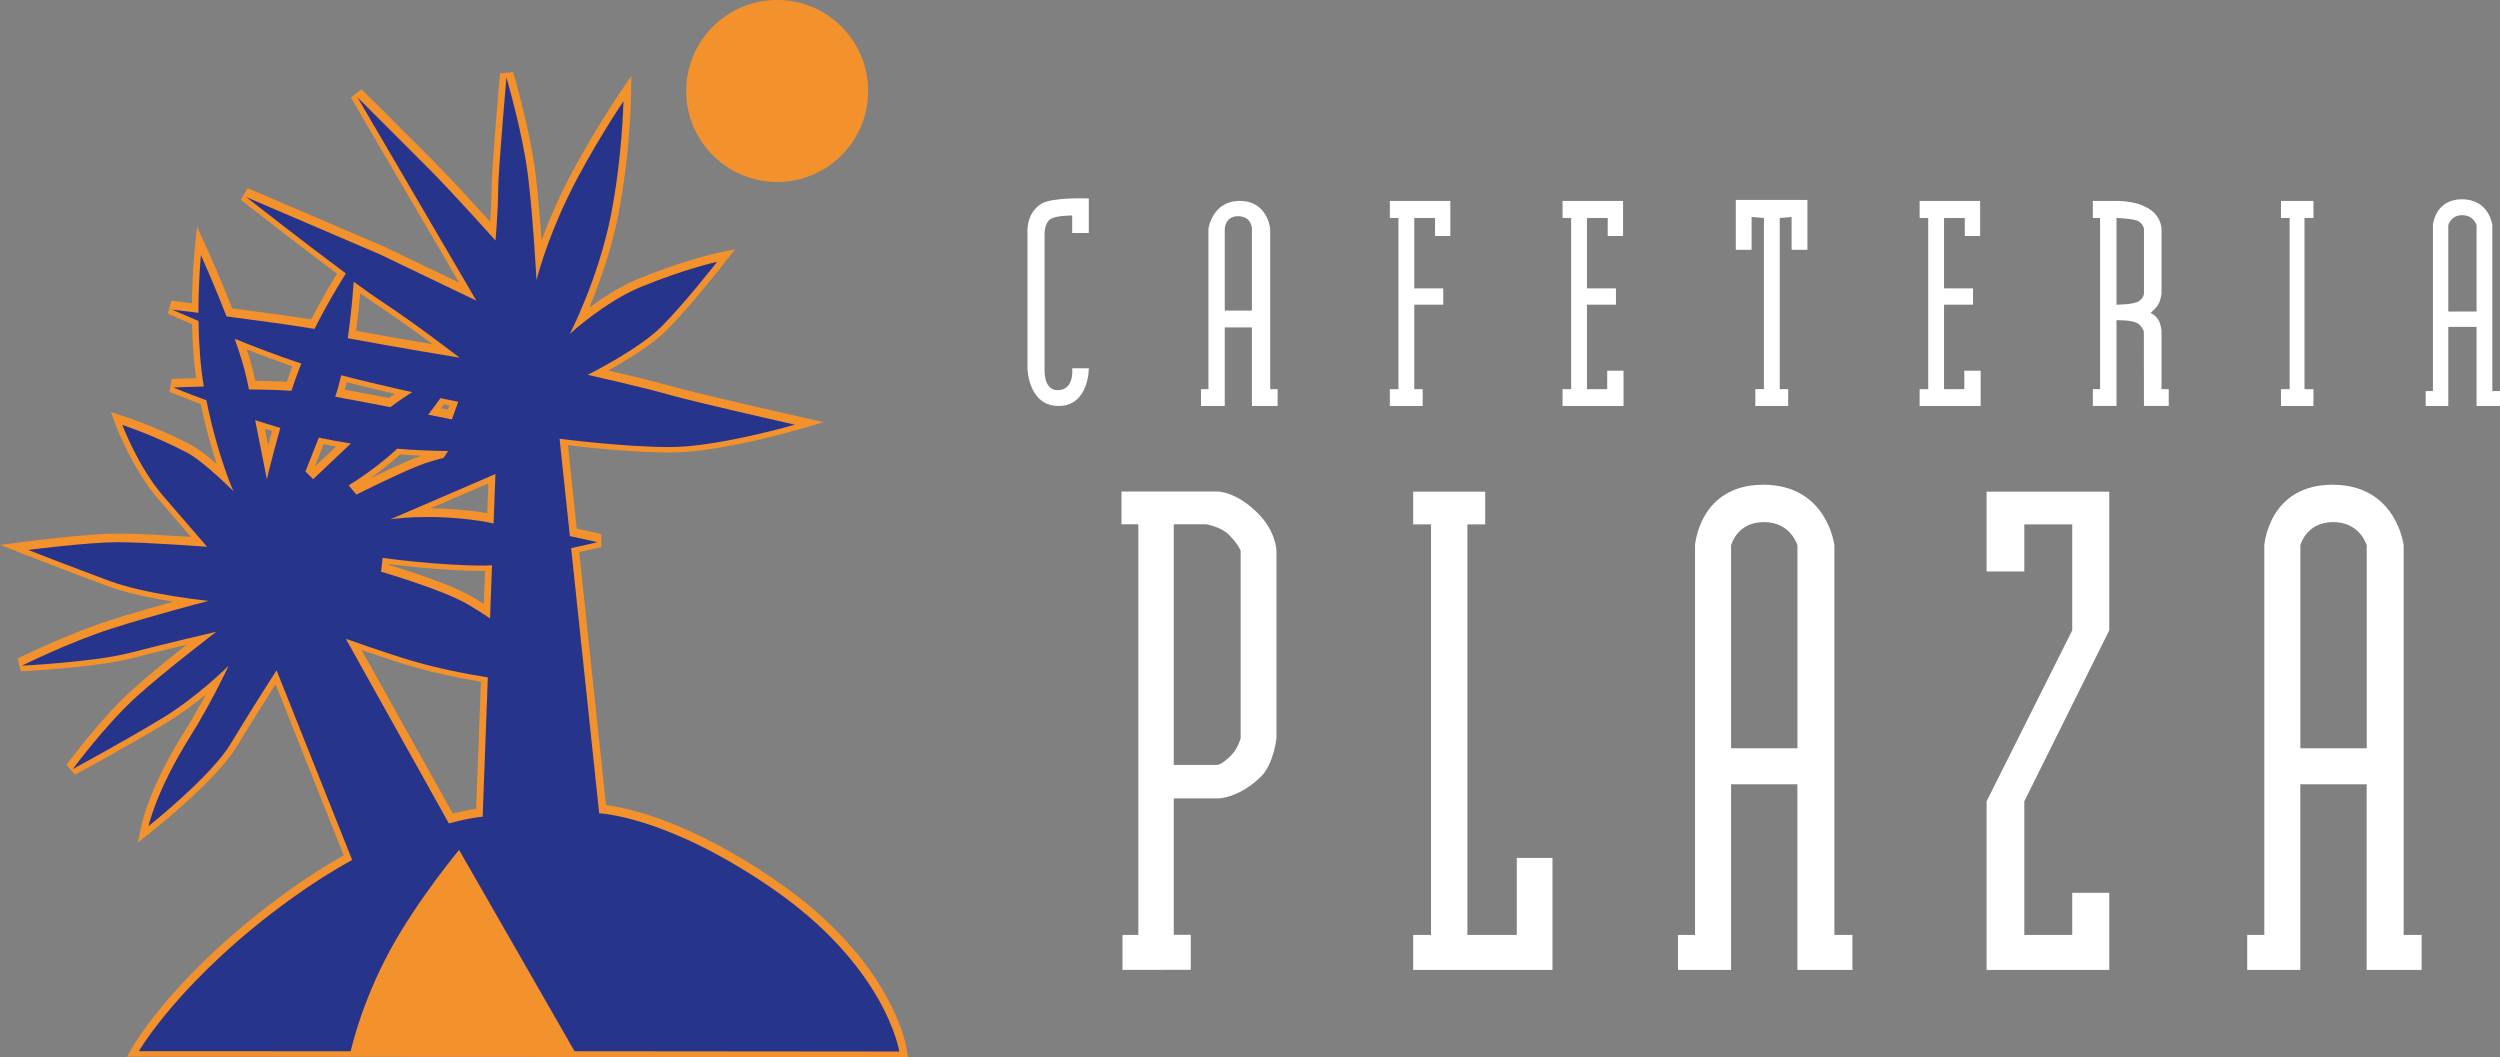 <?xml version="1.0" encoding="UTF-8"?><svg xmlns="http://www.w3.org/2000/svg" viewBox="0 0 747.89 316.21"><rect x="0" y="0" width="747.89" height="316.21" fill="#808080" stroke="none"/><defs><style>.d{fill:none;}.e{fill:#fff;}.f{fill:#f3912d;}.g{fill:#27348b;}</style></defs><g id="a"/><g id="b"><g id="c"><g><path class="e" d="M376.23,153.47c-6.45-6.42-11.81-6.42-11.81-6.42h-28.92v9.79h5.04v122.86h-4.74v10.45l20.43-.03v-10.47h-5.09v-40.8h13.29s6.07,0,12.69-6.41c3.95-3.83,4.74-11.6,4.74-11.6v-56.12s-.08-5.73-5.63-11.25Zm-7.98,72.56c-2.79,2.79-4.11,2.81-4.11,2.81h-13v-72.01h9.72s4.48,.84,6.72,3.08c2.74,2.74,3.57,4.8,3.57,4.8v56.12s-.78,3.08-2.9,5.2Z"/><polygon class="e" points="422.76 147.09 444.31 147.09 444.31 156.87 438.98 156.87 438.98 279.69 453.76 279.69 453.76 256.65 464.43 256.65 464.43 290.16 422.76 290.16 422.76 279.69 428.1 279.69 428.1 156.87 422.76 156.87 422.76 147.09"/><path class="e" d="M548.77,279.69v-116.53s-2.08-18.15-21.27-18.15-20.42,18.15-20.42,18.15v116.53h-5.1v10.47h15.88v-55.54h19.85v55.54h16.45v-10.47h-5.39Zm-11.06-55.84h-19.85v-60.69s1.68-6.97,9.81-6.97,10.05,6.97,10.05,6.97v60.69Z"/><path class="e" d="M719.07,279.69v-116.53s-2.08-18.15-21.27-18.15-20.42,18.15-20.42,18.15v116.53h-5.11v10.47h15.88v-55.54h19.85v55.54h16.45v-10.47h-5.39Zm-11.06-55.84h-19.85v-60.69s1.68-6.97,9.81-6.97,10.05,6.97,10.05,6.97v60.69Z"/><polyline class="e" points="605.58 279.69 619.92 279.69 619.92 267.09 631 267.09 631 290.16 594.3 290.16 594.3 239.72 619.92 188.56 619.92 156.87 605.58 156.87 605.58 170.96 594.3 170.96 594.3 147.09 631 147.09 631 188.56 605.58 239.72 605.58 279.69"/></g><g><path class="e" d="M745.59,116.99v-49.64s-.89-7.73-9.06-7.73-8.7,7.73-8.7,7.73v49.64h-2.17v4.46h6.76v-23.66h8.46v23.66h7.01v-4.46h-2.3Zm-4.71-23.79h-8.46v-25.85s.72-2.97,4.18-2.97,4.28,2.97,4.28,2.97v25.85Z"/><path class="e" d="M325.73,69.71h-4.98v-5.24s-5.22-.07-6.74,1.25c-1.52,1.31-1.52,3.99-1.52,3.99v40.45s-.5,6.56,3.88,6.56c5.18,0,4.38-6.56,4.38-6.56h4.98s.09,11.29-9.05,11.29-9.3-11.29-9.3-11.29v-40.45s-.57-5.8,4.11-8.73c3.31-2.07,14.23-1.61,14.23-1.61v10.34Z"/><path class="e" d="M379.99,116.42v-47.9s-.71-8.42-9.08-8.42-9.4,8.42-9.4,8.42v47.9h-2.22v5.03h7.1v-23.51h8.13v23.51h7.69v-5.03h-2.22Zm-5.47-23.51h-8.13v-24.39s.09-3.84,3.93-3.84c4.28,0,4.2,3.84,4.2,3.84v24.39Z"/><polygon class="e" points="433.88 70.6 429.3 70.6 429.3 65.21 423.09 65.21 423.09 86.27 431.75 86.27 431.75 91.14 423.09 91.14 423.09 116.42 425.6 116.42 425.6 121.45 415.78 121.45 415.78 116.42 418.36 116.42 418.36 65.21 415.78 65.21 415.78 60.11 433.88 60.11 433.88 70.6"/><polygon class="e" points="540.7 74.73 535.97 74.73 535.97 64.91 532.42 65.21 532.42 116.42 534.94 116.42 534.94 121.45 525.12 121.45 525.12 116.42 527.69 116.42 527.69 65.21 524 64.91 524 74.73 519.27 74.73 519.27 59.81 540.7 59.81 540.7 74.73"/><polygon class="e" points="485.55 70.6 480.96 70.6 480.96 65.21 474.75 65.21 474.75 86.27 483.42 86.27 483.42 91.14 474.75 91.14 474.75 116.42 480.81 116.42 480.81 110.9 485.69 110.9 485.69 121.45 467.45 121.45 467.45 116.42 470.02 116.42 470.02 65.21 467.45 65.21 467.45 60.11 485.55 60.11 485.55 70.6"/><polygon class="e" points="592.37 70.6 587.78 70.6 587.78 65.21 581.57 65.21 581.57 86.27 590.24 86.27 590.24 91.14 581.57 91.14 581.57 116.42 587.64 116.42 587.64 110.9 592.52 110.9 592.52 121.45 574.27 121.45 574.27 116.42 576.84 116.42 576.84 65.21 574.27 65.21 574.27 60.11 592.37 60.11 592.37 70.6"/><path class="e" d="M646.63,116.42v-17.54s-.23-1.93-.88-3.08c-.96-1.7-2.42-2.17-2.42-2.17,0,0,1.48-1.15,2.29-2.49,.79-1.3,1.01-3.33,1.01-3.33v-19.4s0-4.5-5.25-6.73c-3.08-1.6-8.22-1.57-8.22-1.57h-7.08v5.1h2.17v51.21h-2.17v5.03h7.08v-25.65s5.04-.2,6.69,1.18c1.16,.97,1.5,2.23,1.5,2.23l.02,22.23h7.42v-5.03h-2.17Zm-5.25-28.61s0,1.11-1.33,2.17c-1.52,1.2-6.89,1.16-6.89,1.16v-25.93s5.19,.13,6.66,1.04c1.36,.85,1.56,2.17,1.56,2.17v19.4Z"/><polygon class="e" points="682.37 60.11 692.08 60.11 692.08 65.21 689.4 65.21 689.4 116.42 692.08 116.42 692.08 121.45 682.37 121.45 682.37 116.42 684.96 116.42 684.96 65.21 682.37 65.21 682.37 60.11"/></g><g><path class="f" d="M259.71,27.22c0,15.03-12.18,27.22-27.21,27.22s-27.22-12.19-27.22-27.22S217.46,0,232.5,0s27.21,12.19,27.21,27.22Z"/><g><g><path class="d" d="M128.79,152.06c4.99,.04,10.08,.42,15.18,1.17,.59,.09,1.18,.2,1.77,.32l.33-8.93-17.29,7.45Z"/><path class="d" d="M123.22,199.38c-3.97-1.14-10.57-3.37-15.06-4.91l27.29,48.91c3.07-.77,5.42-1.2,7-1.43l1.42-37.99c-7.42-1.22-14.36-2.76-20.64-4.57Z"/><path class="d" d="M118.13,117.81c-5.07-1.15-9.9-2.31-14.38-3.45-.2,.77-.4,1.51-.6,2.19l13.25,2.51c.56-.42,1.14-.84,1.74-1.26Z"/><path class="d" d="M85.92,113.93c.54-1.59,1.06-3.04,1.56-4.34-4.1-1.41-8.68-3.1-13.65-5.04,1.04,3.2,1.79,5.94,2.25,8.16l.11,.52,.14,.69c3.47,.04,6.66,.15,9.5,.3l.09-.29Z"/><path class="d" d="M81.38,128.96l-2.14-.65,.98,4.94c.39-1.45,.77-2.89,1.16-4.29Z"/><path class="d" d="M100.53,133.57c-1.24-.22-2.47-.45-3.7-.7l-2.66,6.73,6.37-6.03Z"/><path class="d" d="M107.75,87.73c-.34,3.93-.75,7.7-1.21,11.24,7.65,1.41,16.74,2.97,22.87,4.01-4.9-3.64-11.07-8.11-16.28-11.52-1.37-.9-3.14-2.12-5.37-3.73Z"/><path class="d" d="M145.05,170.85c-11.3,0-24-1.46-28.6-2.04l-.03,.23c.73,.22,1.66,.51,2.75,.85,.46,.14,.95,.3,1.45,.46,1.02,.33,2.12,.69,3.28,1.07,5.79,1.94,12.94,4.57,17.13,7.01,1.07,.62,2.23,1.33,3.48,2.12,.07,.04,.15,.1,.22,.14l.37-9.83h-.05Z"/><path class="d" d="M133.93,122.54l.46-1.24-1.59-.32c-.29,.4-.58,.79-.85,1.16l1.99,.4Z"/><path class="d" d="M124.89,136.73c.33-.13,.67-.26,1.03-.38-1.8-.09-3.9-.21-6.21-.39-3.29,2.96-6.54,5.43-9.14,7.26,4.34-2.11,10.34-4.95,14.31-6.49Z"/><path class="f" d="M271.48,315.4l-.25-1.63c-.16-1.08-4.42-26.72-39.61-50.71-26.41-18-44.58-21.52-50.33-22.2l-8.01-75.71,6.05-1.36,.56-.12s.03-.58,.03-.58l-.02-2.76v-.57l-.56-.12-6.8-1.49-2.64-24.95c6.19,.73,19.81,2.18,30.69,2.18,14.36,0,36.93-6.5,37.88-6.78l5.29-1.53,2.65-.77-2.69-.61-5.37-1.21-.09-.02c-3.05-.69-30.02-6.81-37.47-8.94-5.05-1.44-13.35-3.42-18.82-4.68,5.15-2.86,12.97-7.56,17.51-12.11,6.93-6.93,16.44-19.08,16.84-19.59l2.4-3.06,1.2-1.53-1.9,.4-3.81,.8c-.38,.08-9.38,2.01-23.09,7.59-5.48,2.23-10.81,5.71-14.84,8.69,2.93-6.96,6.47-16.73,8.61-27.4,3.53-17.67,3.86-34.63,3.87-34.8l.09-4.79,.04-2.39-1.34,1.98-2.68,3.97c-.09,.13-9.71,14.4-16.6,28.56-2.36,4.85-4.45,9.8-6.25,14.76-.45-6.22-1.07-13.87-1.82-20.06-1.5-12.37-6.32-29.03-6.52-29.73l-.16-.57s-.59,.05-.59,.05l-2.77,.27-.58,.06-.05,.58c-.25,2.89-2.49,28.41-2.49,34.04,0,2.89-.2,6.68-.4,9.8-4.14-4.57-11.99-13.17-16.24-17.42l-21.8-21.8-.44-.44-.49,.38-2.23,1.72-.49,.38,.32,.54,32.06,54.82-22.43-10.76c-.06-.03-21.92-9.4-40.24-17.25l-.57-.25-.32,.54-1.43,2.42-.32,.53,.49,.38c.15,.12,15.91,12.48,28.29,21.71-2.02,3.28-4.87,8.13-7.73,13.71-5.54-.89-13.49-2.01-23.63-3.33-3.37-8.64-6.84-16.37-7.23-17.23,0-.02-2.19-4.82-2.19-4.82l-1.09-2.4-.26,2.62-.52,5.25c0,.05-.63,6.42-.74,15.06l-5.52-.68-.61-.07-.16,.59-.75,2.7-.16,.59,.57,.25s5.16,2.23,6.66,2.89c.12,5.91,.53,11.33,1.22,16.13-4.08,.12-6.73,.25-6.75,.25l-.56,.03-.1,.55-.47,2.73-.1,.56,.53,.22c.15,.06,3.66,1.5,8.83,3.43,1.52,7.35,3.31,13.49,4.77,17.89-3.13-2.72-5.72-4.64-7.71-5.69-9.64-5.1-19.31-8.31-19.72-8.45l-2.81-.92-1.41-.46,.52,1.38,1.04,2.77c.2,.53,4.99,13.06,12.62,21.88l.13,.15,9.67,11.2c-6.27-.43-16.02-1.02-21.82-1.02-8.82,0-26.31,2.23-27.04,2.33l-5.51,.71-2.75,.35,2.58,1.01,5.17,2.02c.11,.04,13.71,5.36,24.6,9.36,5.69,2.1,13.2,3.6,19.39,4.59-5.62,1.55-12.67,3.57-18.93,5.59-12.98,4.17-26.94,11.13-27.08,11.2l-.51,.26,.15,.55,.7,2.68,.15,.56,.57-.03c.89-.04,22.03-1.11,32.82-3.92,5.05-1.32,11.17-2.82,16.22-4.03-5.42,4.28-11.95,9.57-16.39,13.61-9.33,8.49-18.84,21.35-19.24,21.89l-.34,.46,.37,.43,1.82,2.09,.37,.43,.5-.27c.16-.09,16.34-8.88,26.87-15.29,4.4-2.68,8.53-5.8,11.77-8.45-1.77,3.3-4,7.27-6.37,11.04-10.26,16.32-12.64,27.01-12.74,27.46l-.84,3.89-.42,1.94,1.56-1.24,3.11-2.48c.78-.62,19.06-15.22,24.96-25.04,3.83-6.37,8.64-14,11.59-18.62l20.39,51.17c-5.65,3.2-11.26,6.79-16.68,10.7-33.12,23.88-45.78,45.46-46.31,46.37l-1.22,2.12-.61,1.06h3.68l227.47,.12h2.47l-.12-.81ZM76.33,113.92l-.14-.69-.11-.52c-.46-2.22-1.21-4.96-2.25-8.16,4.97,1.94,9.55,3.63,13.65,5.04-.5,1.3-1.02,2.75-1.56,4.34l-.09,.29c-2.84-.16-6.03-.26-9.5-.3Zm5.05,15.04c-.39,1.41-.78,2.84-1.16,4.29l-.98-4.94,2.14,.65Zm15.45,3.92c1.23,.25,2.47,.48,3.7,.7l-6.37,6.03,2.66-6.73Zm47.15,20.35c-5.11-.75-10.2-1.13-15.18-1.17l17.29-7.45-.33,8.93c-.59-.12-1.18-.23-1.77-.32Zm-1.52,88.71c-1.57,.23-3.92,.66-7,1.43l-27.29-48.91c4.49,1.54,11.09,3.77,15.06,4.91,6.28,1.81,13.22,3.35,20.64,4.57l-1.42,37.99Zm-38.7-127.58c4.48,1.14,9.31,2.3,14.38,3.45-.6,.42-1.18,.84-1.74,1.26l-13.25-2.51c.2-.69,.4-1.42,.6-2.19Zm2.79-15.39c.46-3.54,.87-7.32,1.21-11.24,2.23,1.61,4,2.84,5.37,3.73,5.22,3.41,11.39,7.88,16.28,11.52-6.13-1.04-15.22-2.6-22.87-4.01Zm26.26,22l1.59,.32-.46,1.24-1.99-.4c.28-.37,.56-.76,.85-1.16Zm-13.09,14.97c2.31,.18,4.4,.3,6.21,.39-.36,.13-.7,.26-1.03,.38-3.97,1.54-9.98,4.38-14.31,6.49,2.6-1.83,5.85-4.3,9.14-7.26Zm24.8,44.58c-1.24-.79-2.41-1.5-3.48-2.12-4.19-2.43-11.33-5.07-17.13-7.01-1.16-.39-2.26-.75-3.28-1.07-.51-.16-1-.32-1.45-.46-1.08-.34-2.01-.62-2.75-.85l.03-.23c4.6,.58,17.3,2.04,28.6,2.04h.05l-.37,9.83c-.07-.05-.15-.1-.22-.14Z"/></g><path class="g" d="M137.34,254.26l34.54,60.22,97.14,.09s-3.87-25.53-38.71-49.27c-31.39-21.39-51.06-21.99-51.06-21.99l-8.39-79.34c4.62-.99,7.91-1.77,7.91-1.77,0,0-3.26-.73-8.29-1.82l-3.08-29.13s18.93,2.49,33.09,2.49,37.29-6.69,37.29-6.69c0,0-29.64-6.7-37.68-8.99-8.03-2.29-24.29-5.93-24.29-5.93,0,0,15.17-7.53,22.06-14.41,6.88-6.89,16.67-19.4,16.67-19.4,0,0-9.05,1.91-22.73,7.48-10.81,4.4-21.36,14.09-21.36,14.09,0,0,8.41-16.06,12.24-35.19,3.51-17.56,3.82-34.42,3.82-34.42,0,0-9.56,14.15-16.45,28.3-6.88,14.15-9.56,25.24-9.56,25.24,0,0-1-18.6-2.54-31.22-1.53-12.62-6.45-29.41-6.45-29.41,0,0-2.49,28.11-2.49,33.85s-.77,14.92-.77,14.92c0,0-13.39-14.92-19.51-21.04-6.12-6.12-21.8-21.8-21.8-21.8l35.57,60.82-28.69-13.77-40.16-17.21s17.1,13.42,29.81,22.84c-2.29,3.65-5.94,9.73-9.37,16.59-6.95-1.16-17.48-2.59-26.34-3.74-3.7-9.61-7.65-18.32-7.65-18.32,0,0-.74,7.49-.74,17.25-4.72-.59-7.88-.97-7.88-.97,0,0,3.11,1.39,7.9,3.41,.08,6.24,.49,13.18,1.59,19.6-5.39,.13-9.1,.31-9.1,.31,0,0,3.93,1.62,9.87,3.82,3.27,16.39,8.07,27.21,8.07,27.21,0,0-8.66-8.79-13.85-11.54-9.73-5.15-19.39-8.31-19.39-8.31,0,0,4.76,12.6,12.23,21.24,8.49,9.81,13.16,15.23,13.16,15.23,0,0-18-1.38-26.78-1.38s-26.78,2.31-26.78,2.31c0,0,13.62,5.32,24.56,9.35,10.99,4.04,29.45,5.89,29.45,5.89,0,0-16.16,4.16-29.08,8.31-12.93,4.15-26.78,11.08-26.78,11.08,0,0,21.77-1.09,32.39-3.86,10.62-2.77,25.78-6.3,25.78-6.3,0,0-15.67,11.95-23.98,19.5-9.28,8.44-18.96,21.58-18.96,21.58,0,0,16.16-8.77,26.78-15.23,10.62-6.46,19.85-15.69,19.85-15.69,0,0-5.25,11.22-11.54,21.23-10.16,16.16-12.46,26.78-12.46,26.78,0,0,18.71-14.9,24.47-24.47,5.83-9.69,13.85-22.16,13.85-22.16l22.61,56.73c-5.62,3.1-11.68,6.88-18.09,11.5-33.13,23.88-45.71,45.71-45.71,45.71l63.37,.03c.25-1.14,3.35-14.75,11.77-30.22,8.29-15.24,20.65-30.01,20.65-30.01Zm9.26-69.26c-2.29-1.54-4.57-2.99-6.75-4.26-7.62-4.42-25.85-9.7-25.85-9.7l.46-4.15s16.16,2.31,30.47,2.31c.66,0,1.43-.04,2.26-.1l-.59,15.9Zm-12.54-50.08l-1.35,2.05c-2.55,.64-5,1.38-7.17,2.22-6.45,2.5-18.93,8.77-18.93,8.77l-2.31-2.77s7.46-4.41,14.54-10.95c8.98,.73,15.21,.67,15.21,.67Zm-5.97-10.87c1.32-1.69,2.55-3.36,3.67-4.94,3.33,.69,5.35,1.08,5.35,1.08l-1.94,5.28s-2.85-.58-7.09-1.42Zm20.12,17.76l-.55,14.8c-1.38-.27-2.74-.59-4.12-.79-15.7-2.31-26.78-.46-26.78-.46l31.44-13.54Zm-42.39-57.53c3.35,2.46,6.29,4.55,8.35,5.9,9.95,6.5,23.33,16.83,23.33,16.83,0,0-19.65-3.24-33.45-5.82,.9-6.43,1.46-12.71,1.77-16.91Zm-3.75,27.98c7.49,1.94,15.07,3.69,21.27,5.05-2.2,1.36-4.43,2.87-6.55,4.5-5.69-1.11-11.71-2.26-16.51-3.13,.67-1.9,1.26-4.08,1.8-6.43Zm-22.24,31.09s-1.63-8.32-3.5-17.65c2.46,.79,4.99,1.57,7.53,2.3-2.34,8.29-4.03,15.35-4.03,15.35Zm9.69-33c-.77,1.99-1.55,4.23-2.32,6.56-4-.26-8.42-.38-12.74-.41-.2-.98-.4-1.94-.59-2.88-.71-3.44-2.07-7.78-3.66-12.26,6.32,2.54,13.43,5.25,19.94,7.41-.21,.52-.42,1.05-.62,1.57Zm1.85,30.69s1.43-3.69,4.01-10.12c3.24,.69,6.46,1.26,9.59,1.74-6.58,6.27-11.29,10.69-11.29,10.69l-2.31-2.31Zm12.09,50.07s13.63,4.81,20.23,6.71c7.6,2.19,15.28,3.73,22.25,4.82l-1.55,41.67s-3.68,.27-10.11,2.02l-30.81-55.21Z"/></g></g></g></g></svg>